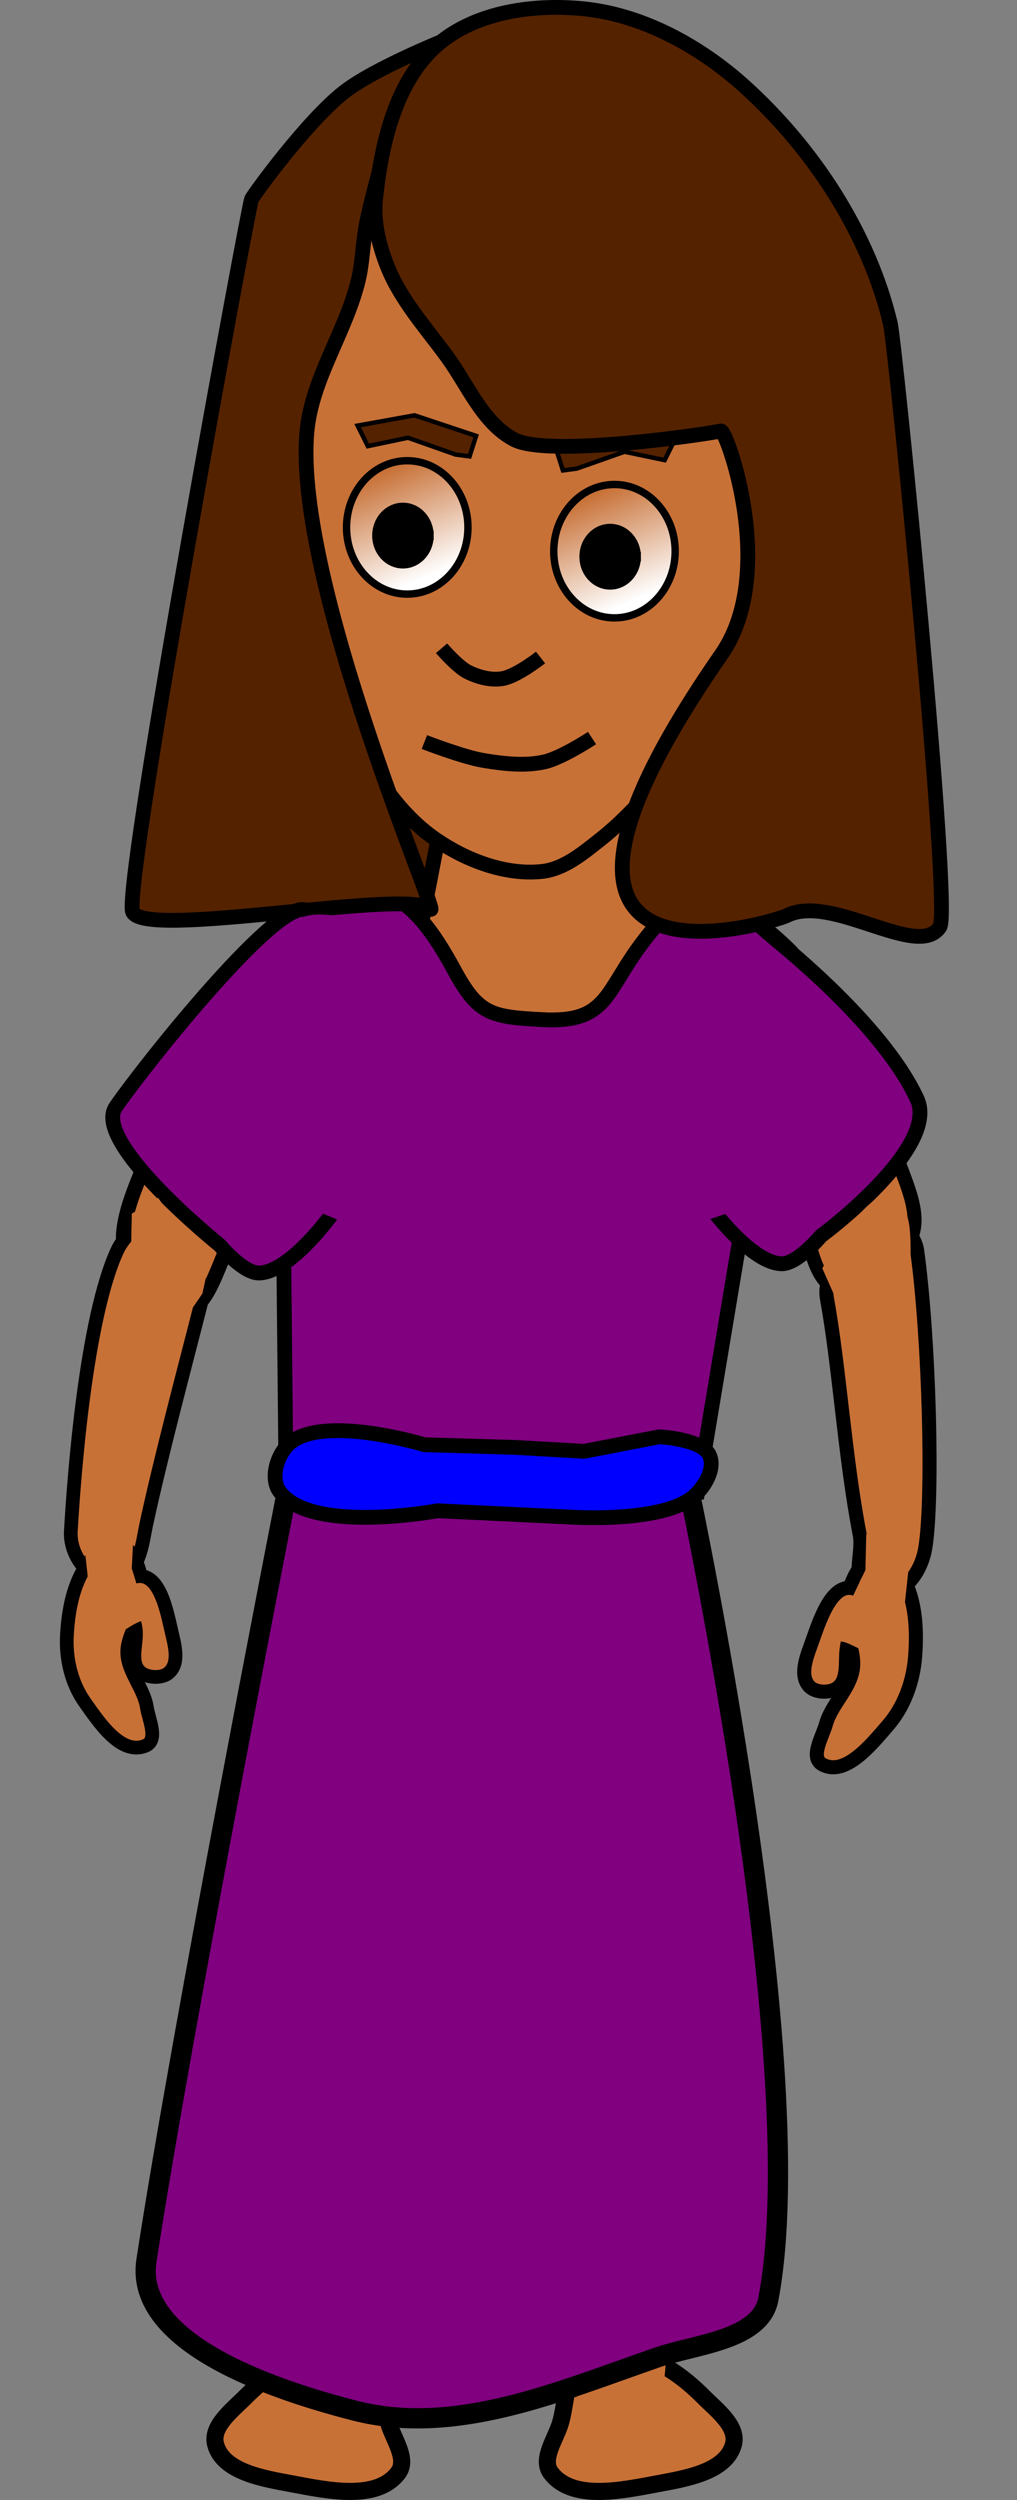 <?xml version="1.0" encoding="UTF-8" standalone="no"?>
<!-- Created with Inkscape (http://www.inkscape.org/) -->

<svg
   xmlns:dc="http://purl.org/dc/elements/1.1/"
   xmlns:cc="http://creativecommons.org/ns#"
   xmlns:rdf="http://www.w3.org/1999/02/22-rdf-syntax-ns#"
   xmlns:svg="http://www.w3.org/2000/svg"
   xmlns="http://www.w3.org/2000/svg"
   xmlns:xlink="http://www.w3.org/1999/xlink"
   xmlns:sodipodi="http://sodipodi.sourceforge.net/DTD/sodipodi-0.dtd"
   xmlns:inkscape="http://www.inkscape.org/namespaces/inkscape"
   width="304.848"
   height="748.824"
   id="svg2"
   version="1.1"
   inkscape:version="0.48.4 r9939"
   sodipodi:docname="BibleGirl.svg">
  <rect width="100%" height="100%" fill="#808080" stroke="none"/>
  <defs
     id="defs4">
    <linearGradient
       inkscape:collect="always"
       id="linearGradient3823">
      <stop
         style="stop-color:#ffffff;stop-opacity:1;"
         offset="0"
         id="stop3825" />
      <stop
         style="stop-color:#ffffff;stop-opacity:0;"
         offset="1"
         id="stop3827" />
    </linearGradient>
    <linearGradient
       inkscape:collect="always"
       xlink:href="#linearGradient3823"
       id="linearGradient3829"
       x1="419.286"
       y1="343.701"
       x2="416.25"
       y2="336.648"
       gradientUnits="userSpaceOnUse" />
    <linearGradient
       inkscape:collect="always"
       xlink:href="#linearGradient3823"
       id="linearGradient3833"
       gradientUnits="userSpaceOnUse"
       x1="419.286"
       y1="343.701"
       x2="416.25"
       y2="336.648" />
  </defs>
  <sodipodi:namedview
     id="base"
     pagecolor="#ffffff"
     bordercolor="#666666"
     borderopacity="1.0"
     inkscape:pageopacity="0.0"
     inkscape:pageshadow="2"
     inkscape:zoom="0.98994949"
     inkscape:cx="359.06121"
     inkscape:cy="202.24997"
     inkscape:document-units="px"
     inkscape:current-layer="layer1"
     showgrid="false"
     inkscape:window-width="1871"
     inkscape:window-height="1056"
     inkscape:window-x="49"
     inkscape:window-y="24"
     inkscape:window-maximized="1"
     fit-margin-top="0"
     fit-margin-left="0"
     fit-margin-right="0"
     fit-margin-bottom="0" />
  <g
     inkscape:label="Layer 1"
     inkscape:groupmode="layer"
     id="layer1"
     transform="translate(-271.569,-15.144)">
    <path
       inkscape:connector-curvature="0"
       id="path3014"
       d="m 462.537,720.484 c 7.599,1.987 14.368,7.037 19.912,12.602 3.966,3.982 10.448,8.863 8.96,14.282 -2.272,8.275 -14.464,10.186 -22.898,11.762 -10.497,1.961 -25.521,5.234 -31.859,-3.361 -3.049,-4.135 1.613,-10.171 2.987,-15.122 1.83,-6.598 1.472,-15.241 6.969,-19.323 4.269,-3.17 10.785,-2.185 15.929,-0.84 z"
       style="fill:#c87137;fill-opacity:1;stroke:#000000;stroke-width:5.122px;stroke-linecap:butt;stroke-linejoin:miter;stroke-opacity:1"
       sodipodi:nodetypes="ssssssss" />
    <path
       style="fill:#c87137;fill-opacity:1;stroke:#000000;stroke-width:4.431px;stroke-linecap:butt;stroke-linejoin:miter;stroke-opacity:1"
       d="m 367.924,149.58 c -4.472,-5.884 -14.484,-8.635 -21.364,-5.934 -3.748,1.471 -5.705,6.309 -6.33,10.286 -0.949,6.035 2.378,12.022 4.352,17.803 1.679,4.917 3.497,9.888 6.33,14.242 2.037,3.13 3.818,7.793 7.517,8.308 3.697,0.515 7.686,-2.67 9.495,-5.934 6.265,-11.304 7.82,-28.482 0,-38.771 z"
       id="path3843"
       inkscape:connector-curvature="0"
       sodipodi:nodetypes="ssssssss" />
    <path
       style="fill:#c87137;stroke:#000000;stroke-width:4.431px;stroke-linecap:butt;stroke-linejoin:miter;stroke-opacity:1"
       d="m 502.832,159.47 c 3.624,-6.162 11.451,-10.946 18.594,-10.682 4.934,0.183 10.203,3.821 12.264,8.308 3.38,7.358 0.384,16.675 -2.769,24.133 -2.19,5.179 -7.496,8.423 -10.682,13.056 -1.807,2.628 -1.728,7.279 -4.747,8.308 -3.245,1.106 -7.161,-1.445 -9.495,-3.956 -2.555,-2.749 -2.985,-6.973 -3.561,-10.682 -1.456,-9.384 -4.418,-20.3 0.396,-28.485 z"
       id="path3845"
       inkscape:connector-curvature="0"
       sodipodi:nodetypes="sssssssss" />
    <path
       sodipodi:type="arc"
       style="fill:#552200;fill-opacity:1;stroke:none"
       id="path4040"
       sodipodi:cx="160.89285"
       sodipodi:cy="208.46719"
       sodipodi:rx="83.75"
       sodipodi:ry="67.5"
       d="M 244.643,208.467 A 83.75,67.5 0 1 1 230.872,171.384"
       transform="translate(271.569,15.144)"
       sodipodi:start="0"
       sodipodi:end="5.7015698"
       sodipodi:open="true" />
    <path
       style="fill:#c87137;fill-opacity:1;stroke:#000000;stroke-width:4.431px;stroke-linecap:butt;stroke-linejoin:miter;stroke-opacity:1"
       d="m 407.091,244.53 -14.242,73.586 0.791,33.232 41.145,6.33 29.276,-14.242 11.869,-42.727 -3.956,-38.771 -9.495,-27.694 z"
       id="path2998"
       inkscape:connector-curvature="0" />
    <path
       style="fill:#c87137;fill-opacity:1;stroke:#000000;stroke-width:4.592px;stroke-linecap:butt;stroke-linejoin:miter;stroke-opacity:1"
       d="m 347.024,612.769 c -24.681,24.869 -3.765,72.001 8.684,104.752 2.648,6.967 6.753,14.552 13.42,17.884 2.589,1.294 6.232,1.538 8.684,0 6.144,-3.854 8.076,-12.471 9.473,-19.588 6.466,-32.935 17.271,-76.614 -6.315,-100.493 -7.974,-8.073 -25.952,-10.609 -33.945,-2.555 z"
       id="path3006"
       inkscape:connector-curvature="0"
       sodipodi:nodetypes="sssssss" />
    <path
       style="fill:#c87137;fill-opacity:1;stroke:#000000;stroke-width:4.592px;stroke-linecap:butt;stroke-linejoin:miter;stroke-opacity:1"
       d="m 366.759,475.655 c 0,0 -30.009,88.599 -25.262,133.707 0.999,9.488 3.298,20.843 11.052,26.401 6.646,4.764 17.411,5.827 24.472,1.703 10.046,-5.866 11.463,-20.428 14.999,-31.511 11.125,-34.87 18.946,-108.158 18.946,-108.158 z"
       id="path3004"
       inkscape:connector-curvature="0"
       sodipodi:nodetypes="csssscc" />
    <path
       sodipodi:type="arc"
       style="fill:#c87137;fill-opacity:1;stroke:none"
       id="path3980"
       sodipodi:cx="411.07144"
       sodipodi:cy="445.71039"
       sodipodi:rx="4.5535712"
       sodipodi:ry="7.4553571"
       d="m 415.625,445.71 c 0,4.117 -2.039,7.455 -4.554,7.455 -2.515,0 -4.554,-3.338 -4.554,-7.455 0,-4.117 2.039,-7.455 4.554,-7.455 1.533,0 2.963,1.263 3.805,3.36"
       sodipodi:start="0"
       sodipodi:end="5.7015698"
       sodipodi:open="true"
       transform="matrix(4.431,0,0,4.431,-1456.302,-1331.82)" />
    <path
       style="fill:#c87137;fill-opacity:1;stroke:#000000;stroke-width:5.122px;stroke-linecap:butt;stroke-linejoin:miter;stroke-opacity:1"
       d="m 365.081,720.484 c -7.599,1.987 -14.368,7.037 -19.912,12.602 -3.966,3.982 -10.448,8.863 -8.96,14.282 2.272,8.275 14.464,10.186 22.898,11.762 10.497,1.961 25.521,5.234 31.859,-3.361 3.049,-4.135 -1.613,-10.171 -2.987,-15.122 -1.83,-6.598 -1.472,-15.241 -6.969,-19.323 -4.269,-3.17 -10.785,-2.185 -15.929,-0.84 z"
       id="path3008"
       inkscape:connector-curvature="0"
       sodipodi:nodetypes="ssssssss" />
    <path
       sodipodi:type="arc"
       style="fill:#c87137;fill-opacity:1;stroke:none"
       id="path3980-0"
       sodipodi:cx="411.07144"
       sodipodi:cy="445.71039"
       sodipodi:rx="4.5535712"
       sodipodi:ry="7.4553571"
       d="m 415.625,445.71 c 0,4.117 -2.039,7.455 -4.554,7.455 -2.515,0 -4.554,-3.338 -4.554,-7.455 0,-4.117 2.039,-7.455 4.554,-7.455 1.533,0 2.963,1.263 3.805,3.36"
       sodipodi:start="0"
       sodipodi:end="5.7015698"
       sodipodi:open="true"
       transform="matrix(4.431,0,0,4.431,-1357.158,-1332.651)" />
    <path
       inkscape:connector-curvature="0"
       id="path3012"
       d="m 480.595,612.769 c 24.681,24.869 3.765,72.001 -8.684,104.752 -2.648,6.967 -6.753,14.552 -13.42,17.884 -2.589,1.294 -6.232,1.538 -8.684,0 -6.144,-3.854 -8.076,-12.471 -9.473,-19.588 -6.466,-32.935 -17.271,-76.614 6.315,-100.493 7.974,-8.073 25.952,-10.609 33.945,-2.555 z"
       style="fill:#c87137;fill-opacity:1;stroke:#000000;stroke-width:4.592px;stroke-linecap:butt;stroke-linejoin:miter;stroke-opacity:1"
       sodipodi:nodetypes="sssssss" />
    <path
       sodipodi:type="arc"
       style="fill:#c87137;fill-opacity:1;stroke:none"
       id="path3980-0-6"
       sodipodi:cx="411.07144"
       sodipodi:cy="445.71039"
       sodipodi:rx="4.5535712"
       sodipodi:ry="7.4553571"
       d="m 415.625,445.71 c 0,4.117 -2.039,7.455 -4.554,7.455 -2.515,0 -4.554,-3.338 -4.554,-7.455 0,-4.117 2.039,-7.455 4.554,-7.455 1.533,0 2.963,1.263 3.805,3.36"
       sodipodi:start="0"
       sodipodi:end="5.7015698"
       sodipodi:open="true"
       transform="matrix(2.737,0,0,4.431,-753.651,-1253.289)" />
    <path
       inkscape:connector-curvature="0"
       id="path3010"
       d="m 460.859,475.655 c 0,0 30.009,88.599 25.262,133.707 -0.999,9.488 -3.298,20.843 -11.052,26.401 -6.646,4.764 -17.411,5.827 -24.472,1.703 -10.046,-5.866 -11.463,-20.428 -14.999,-31.511 -11.125,-34.87 -18.946,-108.158 -18.946,-108.158 z"
       style="fill:#c87137;fill-opacity:1;stroke:#000000;stroke-width:4.592px;stroke-linecap:butt;stroke-linejoin:miter;stroke-opacity:1"
       sodipodi:nodetypes="csssscc" />
    <path
       sodipodi:type="arc"
       style="fill:#c87137;fill-opacity:1;stroke:none"
       id="path3980-0-6-3"
       sodipodi:cx="411.07144"
       sodipodi:cy="445.71039"
       sodipodi:rx="5.1994977"
       sodipodi:ry="7.4553571"
       d="m 416.271,445.71 a 5.199,7.455 0 1 1 -0.855,-4.096"
       sodipodi:start="0"
       sodipodi:end="5.7015698"
       sodipodi:open="true"
       transform="matrix(2.737,0,0,4.431,-668.077,-1256.454)" />
    <path
       style="fill:#800080;stroke:#000000;stroke-width:6.072px;stroke-linecap:butt;stroke-linejoin:miter;stroke-opacity:1"
       d="m 415.968,429.711 -59.164,36.261 c 0,0 -30.581,156.157 -41.334,226.266 -3.887,25.343 40.209,39.267 62.406,44.963 30.095,7.723 60.924,-5.609 90.772,-15.955 11.33,-3.927 30.885,-5.123 33.229,-17.405 13.893,-72.793 -26.745,-256.725 -26.745,-256.725 z"
       id="path3002"
       inkscape:connector-curvature="0"
       sodipodi:nodetypes="ccsssscc" />
    <path
       style="fill:#800080;stroke:#000000;stroke-width:4.431px;stroke-linecap:butt;stroke-linejoin:miter;stroke-opacity:1"
       d="m 355.66,295.961 c 0,0 17.3,-15.816 27.525,-14.293 11.304,1.684 18.915,13.693 24.5,23.985 7.306,13.465 11.096,14.077 26.393,14.902 20.406,1.101 18.633,-8.811 31.368,-24.793 5.238,-6.574 9.985,-11.508 16.814,-11.721 10.181,-0.318 26.111,15.875 26.111,15.875 l -10.286,57.761 -17.407,104.445 -74.773,1.187 -48.662,-10.682 z"
       id="path3000"
       inkscape:connector-curvature="0"
       sodipodi:nodetypes="cssssscccccc" />
    <path
       style="fill:#c87137;fill-opacity:1;stroke:#000000;stroke-width:4.431px;stroke-linecap:butt;stroke-linejoin:miter;stroke-opacity:1"
       d="m 368.676,298.096 c 0,0 -26.914,11.876 -36.063,22.753 -8.429,10.021 -10.388,24.054 -14.963,36.323 -3.322,8.908 -8.187,18.086 -9.055,27.045 -0.977,10.087 9.869,26.076 19.598,23.241 8.764,-2.554 10.266,-25.688 21.268,-32.528 7.507,-4.667 26.326,-3.194 26.326,-3.194 z"
       id="path3016"
       inkscape:connector-curvature="0"
       sodipodi:nodetypes="cssssscc" />
    <path
       style="fill:#c87137;fill-opacity:1;stroke:#000000;stroke-width:4.111px;stroke-linecap:butt;stroke-linejoin:miter;stroke-opacity:1"
       d="m 317.936,381.209 c -4.919,-0.182 -9.397,4.549 -11.22,8.498 -9.44,20.447 -12.994,67.792 -13.918,84.176 -0.286,5.077 2.637,10.937 7.635,13.575 2.235,1.18 5.778,1.27 7.992,-0.049 5.37,-3.199 5.807,-10.142 6.976,-15.586 4.302,-20.04 11.781,-48 16.369,-66.051 1.406,-5.532 -1.984,-11.293 -5.074,-16.187 -2.084,-3.301 -4.317,-8.211 -8.76,-8.376 z"
       id="path3018"
       inkscape:connector-curvature="0"
       sodipodi:nodetypes="sssssssss" />
    <path
       style="fill:#c87137;fill-opacity:1;stroke:#000000;stroke-width:4.111px;stroke-linecap:butt;stroke-linejoin:miter;stroke-opacity:1"
       d="m 301.313,479.562 c -7.237,6.474 -9.2,16.537 -9.684,25.347 -0.383,6.965 1.258,14.355 5.443,20.231 4.079,5.728 10.653,15.834 17.975,12.972 4.17,-1.63 1.126,-7.783 0.542,-11.602 -0.858,-5.602 -5.629,-10.453 -5.867,-16.115 -0.253,-6.026 5.365,-11.764 4.778,-17.764 -0.531,-5.432 -1.505,-12.878 -7.361,-14.959 -1.879,-0.668 -4.385,0.602 -5.825,1.89 z"
       id="path3020"
       inkscape:connector-curvature="0"
       sodipodi:nodetypes="sssssssss" />
    <path
       style="fill:#c87137;fill-opacity:1;stroke:#000000;stroke-width:4.111px;stroke-linecap:butt;stroke-linejoin:miter;stroke-opacity:1"
       d="m 312.025,487.42 c 7.58,-1.875 9.626,10.827 11.175,17.33 0.905,3.799 2.163,9.072 -1.335,11.674 -2.049,1.524 -6.096,1.252 -8.023,-0.288 -3.526,-2.818 -1.241,-8.267 -1.533,-12.432 -0.38,-5.412 -6.454,-14.757 -0.285,-16.284 z"
       id="path3022"
       inkscape:connector-curvature="0"
       sodipodi:nodetypes="ssssss" />
    <path
       style="fill:#c87137;stroke:#000000;stroke-width:4.431px;stroke-linecap:butt;stroke-linejoin:miter;stroke-opacity:1"
       d="m 381.771,76.785 c -12.903,12.815 -14.625,33.6 -18.199,51.431 -3.737,18.648 -5.643,38.113 -3.165,56.97 2.206,16.787 7.836,33.338 15.825,48.266 6.647,12.421 14.469,25.3 26.111,33.232 9.102,6.202 20.695,10.638 31.65,9.495 6.574,-0.686 12.219,-5.401 17.407,-9.495 11.435,-9.022 20.36,-20.923 29.276,-32.441 9.672,-12.494 20.547,-24.774 26.111,-39.562 4.782,-12.708 6.22,-26.794 5.539,-40.354 -0.79,-15.717 -3.777,-31.952 -11.077,-45.892 -7.54,-14.397 -18.365,-28.274 -32.441,-36.397 -13.53,-7.808 -30.304,-10.504 -45.892,-9.495 -14.483,0.937 -30.847,4.015 -41.145,14.242 z"
       id="path2996"
       inkscape:connector-curvature="0"
       sodipodi:nodetypes="ssssssssssssss" />
    <path
       sodipodi:type="arc"
       style="fill:url(#linearGradient3829);fill-opacity:1;stroke:#000000;stroke-width:0.5;stroke-linejoin:miter;stroke-miterlimit:4;stroke-opacity:1;stroke-dasharray:none"
       id="path3819"
       sodipodi:cx="417.14285"
       sodipodi:cy="340.71039"
       sodipodi:rx="4.1071424"
       sodipodi:ry="4.5089288"
       d="m 421.25,340.71 c 0,2.49 -1.839,4.509 -4.107,4.509 -2.268,0 -4.107,-2.019 -4.107,-4.509 0,-2.49 1.839,-4.509 4.107,-4.509 2.268,0 4.107,2.019 4.107,4.509 z"
       transform="matrix(4.431,0,0,4.431,-1454.719,-1336.568)" />
    <path
       d="m 421.25,340.71 c 0,2.49 -1.839,4.509 -4.107,4.509 -2.268,0 -4.107,-2.019 -4.107,-4.509 0,-2.49 1.839,-4.509 4.107,-4.509 2.268,0 4.107,2.019 4.107,4.509 z"
       sodipodi:ry="4.5089288"
       sodipodi:rx="4.1071424"
       sodipodi:cy="340.71039"
       sodipodi:cx="417.14285"
       id="path3831"
       style="fill:url(#linearGradient3833);fill-opacity:1;stroke:#000000;stroke-width:0.5;stroke-linejoin:miter;stroke-miterlimit:4;stroke-opacity:1;stroke-dasharray:none"
       sodipodi:type="arc"
       transform="matrix(4.431,0,0,4.431,-1392.606,-1329.446)" />
    <path
       style="fill:#552200;stroke:#000000;stroke-width:4.431px;stroke-linecap:butt;stroke-linejoin:miter;stroke-opacity:1"
       d="m 379.002,98.94 c -3.72,15.576 -13.979,29.549 -15.429,45.497 -4.069,44.754 40.179,146.088 37.06,143.033 -6.615,-6.479 -88.172,9.609 -89.407,0.433 -1.774,-13.175 34.94,-211.513 35.731,-213.095 0.791,-1.582 16.593,-23.323 27.694,-32.046 9.09,-7.142 30.859,-15.825 30.859,-15.825 0,0 -16.616,22.946 -16.616,24.924 0,1.978 -5.522,20.196 -7.517,30.463 -1.067,5.492 -1.074,11.174 -2.374,16.616 z"
       id="path3839"
       inkscape:connector-curvature="0"
       sodipodi:nodetypes="sssssscsss" />
    <path
       inkscape:connector-curvature="0"
       id="path4038"
       d="m 473.87,146.82 -3.077,6.154 -12.029,-2.518 -14.267,5.035 -4.196,0.559 -1.958,-6.154 18.463,-6.154 z"
       style="fill:#552200;fill-opacity:1;stroke:#000000;stroke-width:1.329;stroke-linecap:butt;stroke-linejoin:miter;stroke-miterlimit:4;stroke-opacity:1;stroke-dasharray:none" />
    <path
       style="fill:none;stroke:#000000;stroke-width:4.431px;stroke-linecap:butt;stroke-linejoin:miter;stroke-opacity:1"
       d="m 403.926,209.319 c 0,0 4.735,5.541 7.912,7.121 3.126,1.554 6.838,2.524 10.286,1.978 4.314,-0.683 11.473,-6.33 11.473,-6.33"
       id="path3847"
       inkscape:connector-curvature="0"
       sodipodi:nodetypes="cssc" />
    <path
       style="fill:none;stroke:#000000;stroke-width:4.431px;stroke-linecap:butt;stroke-linejoin:miter;stroke-opacity:1"
       d="m 398.783,237.408 c 0,0 11.669,4.538 17.803,5.539 5.989,0.977 12.279,1.725 18.199,0.396 5.179,-1.163 14.243,-7.121 14.243,-7.121"
       id="path3849"
       inkscape:connector-curvature="0"
       sodipodi:nodetypes="cssc" />
    <path
       sodipodi:type="arc"
       style="fill:#000000;fill-opacity:1;stroke:#000000;stroke-opacity:1"
       id="path3851"
       sodipodi:cx="390.98215"
       sodipodi:cy="339.14789"
       sodipodi:rx="3.3928571"
       sodipodi:ry="2.9464285"
       d="m 394.375,339.148 c 0,1.627 -1.519,2.946 -3.393,2.946 -1.874,0 -3.393,-1.319 -3.393,-2.946 0,-1.627 1.519,-2.946 3.393,-2.946 1.858,0 3.371,1.298 3.393,2.912 l -3.393,0.035 z"
       sodipodi:start="0"
       sodipodi:end="6.2714694"
       transform="matrix(2.368,0,0,2.861,-533.494,-794.733)" />
    <path
       transform="matrix(2.368,0,0,2.861,-471.381,-788.403)"
       sodipodi:end="6.2714694"
       sodipodi:start="0"
       d="m 394.375,339.148 c 0,1.627 -1.519,2.946 -3.393,2.946 -1.874,0 -3.393,-1.319 -3.393,-2.946 0,-1.627 1.519,-2.946 3.393,-2.946 1.858,0 3.371,1.298 3.393,2.912 l -3.393,0.035 z"
       sodipodi:ry="2.9464285"
       sodipodi:rx="3.3928571"
       sodipodi:cy="339.14789"
       sodipodi:cx="390.98215"
       id="path3853"
       style="fill:#000000;fill-opacity:1;stroke:#000000;stroke-opacity:1"
       sodipodi:type="arc" />
    <path
       style="fill:#800080;stroke:#000000;stroke-width:4.431px;stroke-linecap:butt;stroke-linejoin:miter;stroke-opacity:1"
       d="m 363.778,288.088 c -7.177,-6.368 -49.113,46.359 -57.526,58.647 -7.205,10.524 31.208,41.407 31.208,41.407 0,0 7.043,8.494 11.869,8.308 9.55,-0.368 22.155,-18.199 22.155,-18.199 0,0 9.281,-75.09 -7.706,-90.163 z"
       id="path3855"
       inkscape:connector-curvature="0"
       sodipodi:nodetypes="sscscs" />
    <path
       style="fill:#c87137;fill-opacity:1;stroke:#000000;stroke-width:4.211px;stroke-linecap:butt;stroke-linejoin:miter;stroke-opacity:1"
       d="m 494.408,299.446 c 0,0 25.596,13.689 33.598,24.463 7.372,9.926 7.886,22.704 11.188,34.203 2.397,8.348 7.723,17.582 6.253,25.229 -1.73,9 -12.301,21.878 -21.903,18.564 -11.791,-4.069 -7.598,-24.153 -17.858,-31.525 -7.001,-5.03 -25.899,-5.854 -25.899,-5.854 z"
       id="path3016-2"
       inkscape:connector-curvature="0"
       sodipodi:nodetypes="cssssscc" />
    <path
       inkscape:connector-curvature="0"
       id="path3857"
       d="m 499.026,292.577 c 0,0 36.145,27.224 47.449,51.777 6.785,14.737 -28.846,41.018 -28.846,41.018 0,0 -7.043,8.494 -11.869,8.308 -9.55,-0.368 -22.155,-18.199 -22.155,-18.199 z"
       style="fill:#800080;stroke:#000000;stroke-width:4.431px;stroke-linecap:butt;stroke-linejoin:miter;stroke-opacity:1"
       sodipodi:nodetypes="cscscc" />
    <path
       style="fill:#0000ff;stroke:#000000;stroke-width:4.431px;stroke-linecap:butt;stroke-linejoin:miter;stroke-opacity:1"
       d="m 355.264,461.728 c 9.056,13.127 47.475,5.934 47.475,5.934 l 41.541,1.978 c 0,0 25.638,1.439 34.815,-5.934 3.551,-2.853 6.984,-8.493 5.143,-12.66 -2.158,-4.885 -15.034,-5.539 -15.034,-5.539 l -22.551,4.352 -20.968,-1.187 -26.902,-0.791 c 0,0 -29.403,-8.919 -39.958,-0.791 -3.979,3.064 -6.412,10.505 -3.561,14.638 z"
       id="path3861"
       inkscape:connector-curvature="0"
       sodipodi:nodetypes="sccssccccss" />
    <path
       style="fill:#800080;fill-opacity:1;stroke:none"
       d="m 358.555,292.236 c 4.52,-5.051 14.107,-2.563 14.107,-2.563 l 9.899,77.543 1.187,17.76 -22.155,-9.087 z"
       id="path3863"
       inkscape:connector-curvature="0"
       sodipodi:nodetypes="cccccc" />
    <path
       style="fill:#c87137;fill-opacity:1;stroke:#000000;stroke-width:4.211px;stroke-linecap:butt;stroke-linejoin:miter;stroke-opacity:1"
       d="m 536.496,379.752 c 4.909,0.297 9.384,5.572 9.99,9.975 3.629,26.362 4.914,74.346 2.427,89.175 -0.906,5.402 -4.099,11.146 -9.418,13.403 -2.379,1.009 -5.909,0.752 -7.929,-0.843 -4.899,-3.869 -1.194,-10.927 -2.301,-16.662 -4.495,-23.301 -6.071,-50.147 -9.83,-70.799 -1.068,-5.869 3.498,-11.582 7.229,-16.381 2.516,-3.236 5.398,-8.137 9.831,-7.868 z"
       id="path3018-4"
       inkscape:connector-curvature="0"
       sodipodi:nodetypes="cssssssssc" />
    <path
       inkscape:connector-curvature="0"
       id="path3865"
       d="m 504.811,300.368 c -2.368,-2.307 -10.851,-9.629 -10.851,-9.629 l -18.308,75.627 -2.381,17.64 22.717,-7.574 z"
       style="fill:#800080;fill-opacity:1;stroke:none"
       sodipodi:nodetypes="cccccc" />
    <path
       style="fill:#c87137;fill-opacity:1;stroke:#000000;stroke-width:4.211px;stroke-linecap:butt;stroke-linejoin:miter;stroke-opacity:1"
       d="m 539.691,483.982 c 6.309,7.469 6.897,18.159 6.185,27.397 -0.562,7.302 -3.192,14.847 -8.142,20.562 -4.825,5.571 -12.72,15.46 -19.603,11.75 -3.92,-2.113 -0.065,-8.229 1.032,-12.155 1.61,-5.758 7.004,-10.345 8.006,-16.227 1.067,-6.26 -3.735,-12.801 -2.34,-19.002 1.262,-5.613 3.237,-13.283 9.333,-14.873 1.956,-0.51 4.272,1.062 5.528,2.548 z"
       id="path3020-3"
       inkscape:connector-curvature="0"
       sodipodi:nodetypes="sssssssss" />
    <path
       style="fill:#c87137;fill-opacity:1;stroke:#000000;stroke-width:4.211px;stroke-linecap:butt;stroke-linejoin:miter;stroke-opacity:1"
       d="m 527.992,491.117 c -7.273,-2.707 -11.023,10.34 -13.441,16.968 -1.413,3.873 -3.376,9.248 -0.255,12.309 1.828,1.793 5.883,1.909 8.005,0.494 3.882,-2.59 2.351,-8.5 3.205,-12.815 1.11,-5.607 8.405,-14.753 2.487,-16.956 z"
       id="path3022-3"
       inkscape:connector-curvature="0"
       sodipodi:nodetypes="ssssss" />
    <path
       style="fill:#c87137;fill-opacity:1;stroke:none"
       d="m 310.657,398.122 0.424,-19.465 7.86,-4.748 15,20.98 -1.713,7.74 -10.741,15.667 z"
       id="path3904"
       inkscape:connector-curvature="0"
       sodipodi:nodetypes="ccccccc" />
    <path
       style="fill:#c87137;fill-opacity:1;stroke:none"
       d="m 543.945,400.837 c 0,0 1.425,-14.319 -0.204,-20.601 -0.831,-3.203 -1.562,-7.623 -4.872,-7.652 -8.77,-0.077 -20.811,22.47 -20.811,22.47 l 4.894,11.005 9.127,15.667 z"
       id="path3904-6"
       inkscape:connector-curvature="0"
       sodipodi:nodetypes="csscccc" />
    <path
       style="fill:#c87137;fill-opacity:1;stroke:none"
       d="m 544.699,477.719 -1.932,17.981 -7.923,16.486 c 0,0 -8.969,-5.304 -10.846,-5.304 -1.877,0 2.401,-11.918 2.401,-11.918 l 4.581,-9.541 0.253,-10.757 z"
       id="path3949"
       inkscape:connector-curvature="0"
       sodipodi:nodetypes="cccscccc" />
    <path
       style="fill:#c87137;fill-opacity:1;stroke:none"
       d="m 296.049,470.997 2.816,25.305 7.039,9.162 c 0,0 6.57,-4.799 8.447,-4.799 1.877,0 -3.285,-15.706 -3.285,-15.706 l 0.469,-9.162 0,-7.853 z"
       id="path3949-8"
       inkscape:connector-curvature="0" />
    <path
       style="fill:#552200;fill-opacity:1;stroke:#000000;stroke-width:1.329;stroke-linecap:butt;stroke-linejoin:miter;stroke-miterlimit:4;stroke-opacity:1;stroke-dasharray:none"
       d="m 378.755,142.624 3.077,6.154 12.029,-2.518 14.267,5.035 4.196,0.559 1.958,-6.154 -18.463,-6.154 z"
       id="path4036"
       inkscape:connector-curvature="0" />
    <path
       style="fill:#552200;stroke:#000000;stroke-width:4.431px;stroke-linecap:butt;stroke-linejoin:miter;stroke-opacity:1"
       d="m 402.739,28.519 c 11.495,-9.934 29.206,-12.328 44.31,-10.682 17.648,1.923 34.722,11.414 47.871,23.342 20.522,18.615 37.073,43.87 43.519,70.817 1.508,6.305 18.423,175.407 14.846,180.814 -6.574,9.938 -32.467,-10.258 -45.936,-3.384 -3.27,1.669 -95.03,30.517 -19.539,-78.261 17.044,-24.559 1.454,-67.337 -0.128,-66.942 -3.165,0.791 -51.578,8.07 -61.996,2.588 -9.46,-4.978 -13.857,-16.303 -20.177,-24.924 -6.357,-8.673 -13.818,-16.915 -17.803,-26.902 -2.531,-6.343 -4.267,-13.384 -3.561,-20.177 1.72,-16.538 6.014,-35.416 18.594,-46.288 z"
       id="path3841"
       inkscape:connector-curvature="0"
       sodipodi:nodetypes="sssssssssssss" />
  </g>
</svg>
